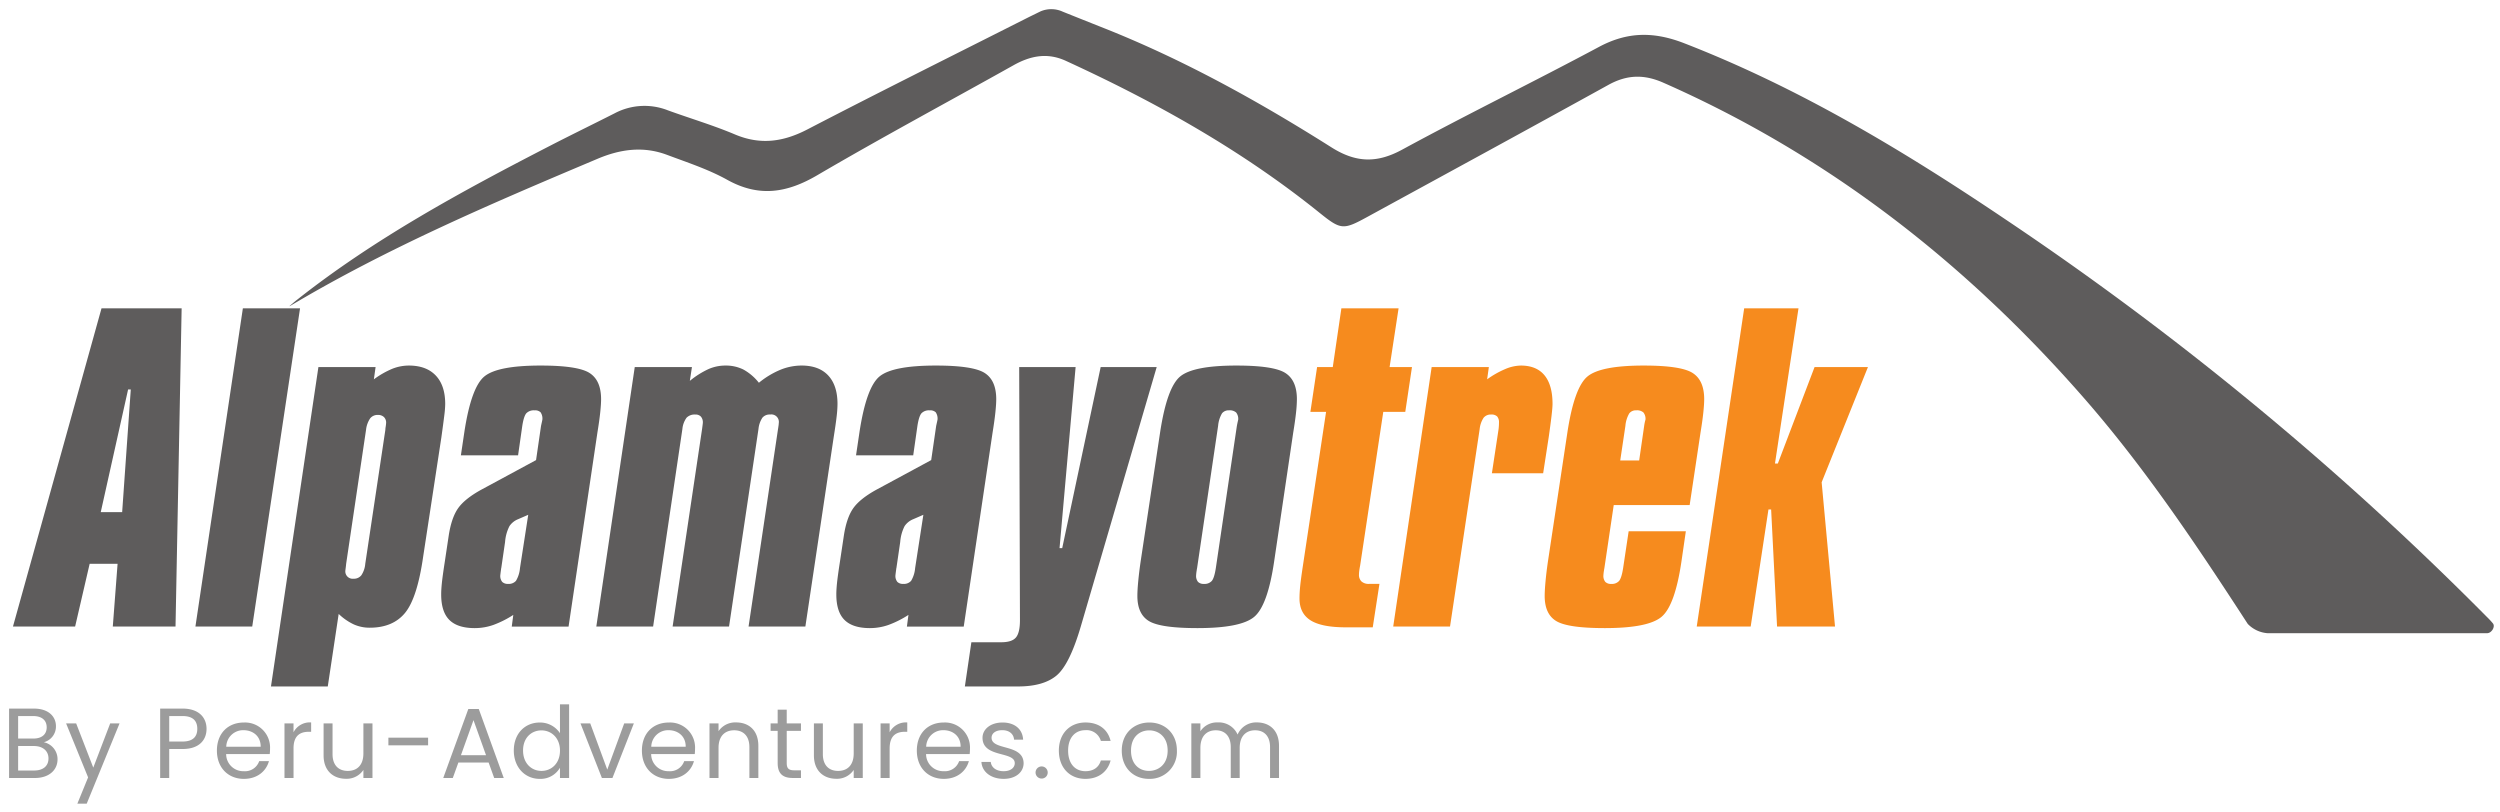 <svg id="Alpamayotrek" xmlns="http://www.w3.org/2000/svg" width="841" height="273" viewBox="0 0 841 273">
  <defs>
    <style>
      .cls-1 {
        fill: #f68b1e;
      }

      .cls-1, .cls-2, .cls-3 {
        fill-rule: evenodd;
      }

      .cls-2 {
        fill: #5e5c5c;
      }

      .cls-3 {
        fill: #9c9c9c;
      }
    </style>
  </defs>
  <path id="trek_" data-name="trek      " class="cls-1" d="M448.345,123.487h-5.276l-2.252,15.063h5.276l-7.785,51.691q-0.71,4.7-.933,6.984t-0.225,4.088q0,5.021,3.731,7.37t11.839,2.35h9.072l2.252-14.613H460.57a3.61,3.61,0,0,1-2.542-.8,3.046,3.046,0,0,1-.868-2.35,10.776,10.776,0,0,1,.1-1.287q0.1-.773.29-1.738l7.785-51.691h7.4l2.252-15.063h-7.528l3.024-19.762H451.24Zm73.573,16.576q0.353-2.994.354-4.152,0-6.373-2.7-9.656t-7.979-3.283a13.964,13.964,0,0,0-5.179,1.159,30.961,30.961,0,0,0-6.144,3.476l0.579-4.12H481.609l-12.933,87.288h19.11l9.972-66.431a8.616,8.616,0,0,1,1.319-3.8,3.05,3.05,0,0,1,2.542-1.095,2.706,2.706,0,0,1,2.026.644,3.028,3.028,0,0,1,.612,2.124q0,0.516-.033,1.03c-0.022.344-.054,0.708-0.1,1.095l-2.252,14.87h17.243l1.866-12.1Q521.564,143.056,521.918,140.063Zm24.868,3.186a9.946,9.946,0,0,1,1.319-4.216,2.838,2.838,0,0,1,2.348-1,3.3,3.3,0,0,1,2.381.708,3.407,3.407,0,0,1,.707,2.446l-0.064.194a15.132,15.132,0,0,0-.386,1.931L551.418,154.9h-6.37ZM568.4,169.9l3.667-24.461q0.644-3.925.933-6.695t0.29-4.441q0-6.373-3.925-8.852t-16.407-2.478q-14.414,0-18.884,3.637t-6.788,18.765l-6.562,43.515q-0.514,3.541-.8,6.6t-0.29,4.989q0,6.115,3.925,8.465t16.278,2.349q14.6,0,19.109-3.8t6.691-18.6l1.48-10.171H547.879l-1.865,12.424q-0.516,3.284-1.352,4.281a3.25,3.25,0,0,1-2.638,1,2.639,2.639,0,0,1-1.994-.675,3.159,3.159,0,0,1-.644-2.221,13.457,13.457,0,0,1,.193-1.61,7.062,7.062,0,0,1,.129-0.772l3.153-21.243H568.4Zm2.381,40.876h18.144l5.983-39.4h0.9l1.994,39.4h19.5l-4.5-48.536,15.57-38.752H610.418l-12.353,32.444H597.1l7.914-52.206H586.741Z"/>
  <path id="Alpamayo" class="cls-2" d="M43.993,131.019l-2.9,41.262H33.891l9.2-41.262h0.9ZM4.359,210.775H25.27l4.89-21.114h9.394l-1.608,21.114h21.1l2.059-107.05H34.149Zm61.381,0H84.849l16.085-107.05H81.7Zm83.739-71.163a33.487,33.487,0,0,0,.289-3.7q0-6.243-3.185-9.592t-9.039-3.347a15.114,15.114,0,0,0-5.6,1.094,29.685,29.685,0,0,0-6.177,3.541l0.579-4.12H107.111L91.154,230.924h19.109l3.668-24.4a18.96,18.96,0,0,0,5.115,3.54,12.973,12.973,0,0,0,5.308,1.095q7.848,0,11.935-5.021t6.08-18.99l6.112-40.039Q149.189,142.027,149.479,139.612Zm-26.605,50.049a8.13,8.13,0,0,1-1.319,3.863,3.159,3.159,0,0,1-2.606,1.158,2.48,2.48,0,0,1-2.766-2.768q0-.063.1-0.8t0.161-1.449l6.691-45.06a8.526,8.526,0,0,1,1.384-3.862,3.154,3.154,0,0,1,2.605-1.159,2.81,2.81,0,0,1,2.027.708,2.551,2.551,0,0,1,.74,1.931,13.218,13.218,0,0,1-.193,1.61,6.806,6.806,0,0,0-.064.772Zm52.051,1.417a10.036,10.036,0,0,1-1.351,4.313,3.2,3.2,0,0,1-2.638,1.029,2.637,2.637,0,0,1-1.994-.675,3.154,3.154,0,0,1-.644-2.221q0.063-.644.258-2a0.9,0.9,0,0,1,.064-0.386l1.287-8.819a13.949,13.949,0,0,1,1.48-5.343,6.341,6.341,0,0,1,2.9-2.317l3.41-1.481Zm26.991-52.335q0.29-2.766.29-4.441,0-6.373-3.925-8.852t-16.407-2.478q-14.349,0-18.852,3.605t-6.82,18.8l-1.158,7.789h19.238l1.415-9.914q0.514-3.282,1.384-4.248a3.5,3.5,0,0,1,2.734-.966,2.7,2.7,0,0,1,2.027.644,3.747,3.747,0,0,1,.611,2.51q-0.129.645-.45,2.06l-1.673,11.523-18.466,9.977q-5.6,3.09-7.817,6.309t-3.121,9.269l-1.286,8.562q-0.772,5.02-1,7.274t-0.225,3.8q0,5.858,2.767,8.594t8.557,2.735a18.8,18.8,0,0,0,6.209-1.062,33.349,33.349,0,0,0,6.723-3.379l-0.514,3.926h19.109l9.715-65.337Q201.625,141.513,201.916,138.743Zm48.127-14.451a13.3,13.3,0,0,0-6.081-1.32,14.13,14.13,0,0,0-5.565,1.159,29.16,29.16,0,0,0-6.338,3.991l0.708-4.635H213.529L200.6,210.775h19.109l9.844-66.431a7.669,7.669,0,0,1,1.416-3.831,3.8,3.8,0,0,1,2.959-1.062,2.4,2.4,0,0,1,1.866.708,2.966,2.966,0,0,1,.644,2.06c0,0.087-.033.387-0.1,0.9s-0.118.923-.161,1.223l-9.908,66.431h18.98l9.909-66.5a8.345,8.345,0,0,1,1.319-3.766,3.168,3.168,0,0,1,2.605-1.062,2.527,2.527,0,0,1,2.9,2.9,9.045,9.045,0,0,1-.129,1.159c-0.043.344-.086,0.622-0.129,0.837l-9.908,66.431h19.109l9.522-63.663q0.708-4.441,1-7.017a39.04,39.04,0,0,0,.289-4.184q0-6.243-3.12-9.592t-8.976-3.347a18.947,18.947,0,0,0-7.174,1.449,28.837,28.837,0,0,0-7.174,4.345A17.327,17.327,0,0,0,250.043,124.292Zm57.809,66.786a10.022,10.022,0,0,1-1.351,4.313,3.2,3.2,0,0,1-2.638,1.029,2.639,2.639,0,0,1-1.994-.675,3.154,3.154,0,0,1-.644-2.221q0.064-.644.258-2a0.9,0.9,0,0,1,.064-0.386l1.287-8.819a13.949,13.949,0,0,1,1.48-5.343,6.341,6.341,0,0,1,2.895-2.317l3.41-1.481Zm26.991-52.335q0.289-2.766.29-4.441,0-6.373-3.925-8.852T314.8,122.972q-14.348,0-18.852,3.605t-6.82,18.8l-1.158,7.789h19.238l1.416-9.914q0.513-3.282,1.383-4.248a3.5,3.5,0,0,1,2.734-.966,2.7,2.7,0,0,1,2.027.644,3.747,3.747,0,0,1,.611,2.51q-0.129.645-.45,2.06l-1.673,11.523-18.466,9.977q-5.6,3.09-7.817,6.309t-3.121,9.269l-1.286,8.562q-0.772,5.02-1,7.274t-0.225,3.8q0,5.858,2.767,8.594t8.557,2.735a18.8,18.8,0,0,0,6.209-1.062,33.354,33.354,0,0,0,6.724-3.379l-0.515,3.926H324.2l9.715-65.337Q334.554,141.513,334.843,138.743Zm8.268,69.908q0,4.183-1.351,5.794t-4.954,1.609H326.768l-2.187,14.87h17.887q8.492,0,12.9-3.637t8.2-16.512l25.543-87.288H370.263l-12.933,60.9h-0.9l5.405-60.9h-18.98Zm92.875-69.843a43.7,43.7,0,0,0,.29-4.506q0-6.373-3.925-8.852t-16.407-2.478q-14.414,0-18.884,3.637t-6.788,18.765l-6.562,43.515q-0.514,3.541-.805,6.6t-0.289,4.989q0,6.115,3.925,8.465t16.278,2.349q14.6,0,19.109-3.8t6.691-18.6l6.434-43.451Q435.7,141.513,435.986,138.808ZM409,191.142q-0.514,3.284-1.351,4.281a3.25,3.25,0,0,1-2.638,1,2.639,2.639,0,0,1-1.994-.675,3.159,3.159,0,0,1-.644-2.221,13.457,13.457,0,0,1,.193-1.61,7.062,7.062,0,0,1,.129-0.772l7.078-47.893a9.964,9.964,0,0,1,1.318-4.216,2.84,2.84,0,0,1,2.349-1,3.3,3.3,0,0,1,2.381.708,3.407,3.407,0,0,1,.707,2.446q-0.323,1.417-.45,2.125Z"/>
  <path id="By_Peru-Adventures.com" data-name="By Peru-Adventures.com" class="cls-3" d="M16.309,255.148c0,2.545-1.808,4.053-4.821,4.053H6.1v-8.24h5.289C14.367,250.961,16.309,252.569,16.309,255.148Zm-0.6-10.483c0,2.378-1.64,3.784-4.486,3.784H6.1V240.88h5.055C14.133,240.88,15.706,242.353,15.706,244.665Zm3.649,10.784a5.826,5.826,0,0,0-4.62-5.76A5.463,5.463,0,0,0,18.82,244.3c0-3.249-2.477-5.928-7.4-5.928H3.052v23.345h8.7C16.577,261.713,19.355,258.966,19.355,255.449Zm12.022,2.78-5.758-14.871H22.238l7.4,18.154-3.616,8.842h3.147l11.047-27H37.068Zm25.548-8.775V240.88h4.486c3.482,0,4.955,1.607,4.955,4.32,0,2.613-1.473,4.254-4.955,4.254H56.926ZM69.48,245.2c0-3.818-2.578-6.832-8.068-6.832H53.879v23.345h3.046v-9.747h4.486C67.2,251.966,69.48,248.751,69.48,245.2ZM81.9,245.636c3.147,0,5.825,1.976,5.791,5.56H76.112A5.682,5.682,0,0,1,81.9,245.636Zm8.57,10.416H87.193a5.042,5.042,0,0,1-5.156,3.383,5.768,5.768,0,0,1-5.959-5.761H90.741a16.509,16.509,0,0,0,.1-1.842,8.411,8.411,0,0,0-8.8-8.775c-5.356,0-9.072,3.651-9.072,9.445,0,5.828,3.85,9.512,9.072,9.512C86.59,262.014,89.536,259.4,90.473,256.052Zm8.273-4.32c0-4.254,2.21-5.56,5.122-5.56h0.8v-3.149a6.178,6.178,0,0,0-5.926,3.316v-2.981H95.7v18.355h3.046v-9.981Zm26.55-8.374h-3.047V253.44c0,3.952-2.109,5.895-5.256,5.895-3.08,0-5.122-1.909-5.122-5.627v-10.35h-3.013V254.11c0,5.258,3.315,7.871,7.533,7.871A6.742,6.742,0,0,0,122.249,259v2.713H125.3V243.358Zm5.36,7.369h13.358v-2.579H130.656v2.579Zm35.59,10.986h3.214l-8.4-23.211h-3.515l-8.436,23.211h3.214l1.874-5.192h10.177Zm-2.745-7.67h-8.436l4.218-11.79Zm9.344-1.575c0,5.694,3.783,9.546,8.7,9.546a7.535,7.535,0,0,0,6.83-3.751v3.45h3.08V236.928h-3.08v9.713a8,8,0,0,0-6.8-3.584C176.628,243.057,172.845,246.741,172.845,252.468Zm15.534,0.034c0,4.321-2.879,6.833-6.227,6.833s-6.193-2.546-6.193-6.867,2.845-6.765,6.193-6.765S188.379,248.248,188.379,252.5Zm6.9-9.144,7.2,18.355h3.549l7.2-18.355h-3.247L204.285,258.9l-5.725-15.541h-3.281Zm29.6,2.278c3.146,0,5.825,1.976,5.791,5.56H219.085A5.683,5.683,0,0,1,224.877,245.636Zm8.57,10.416h-3.281a5.042,5.042,0,0,1-5.155,3.383,5.768,5.768,0,0,1-5.959-5.761h14.663a16.511,16.511,0,0,0,.1-1.842,8.411,8.411,0,0,0-8.8-8.775c-5.357,0-9.073,3.651-9.073,9.445,0,5.828,3.85,9.512,9.073,9.512C229.563,262.014,232.509,259.4,233.447,256.052Zm18.651,5.661h3.012V250.894c0-5.258-3.247-7.871-7.5-7.871a6.776,6.776,0,0,0-5.892,2.948v-2.613h-3.047v18.355h3.047V251.564c0-3.952,2.142-5.895,5.256-5.895,3.079,0,5.122,1.909,5.122,5.661v10.383Zm9.511-5.024c0,3.684,1.842,5.024,5.089,5.024h2.745v-2.579H267.2c-1.875,0-2.544-.637-2.544-2.445V245.87h4.787v-2.512h-4.787v-4.622h-3.047v4.622h-2.377v2.512h2.377v10.819Zm28.626-13.331h-3.047V253.44c0,3.952-2.109,5.895-5.256,5.895-3.08,0-5.122-1.909-5.122-5.627v-10.35H273.8V254.11c0,5.258,3.315,7.871,7.533,7.871A6.742,6.742,0,0,0,287.188,259v2.713h3.047V243.358Zm9.043,8.374c0-4.254,2.209-5.56,5.122-5.56h0.8v-3.149a6.178,6.178,0,0,0-5.925,3.316v-2.981h-3.047v18.355h3.047v-9.981Zm18.08-6.1c3.146,0,5.825,1.976,5.791,5.56H311.566A5.683,5.683,0,0,1,317.358,245.636Zm8.57,10.416h-3.281a5.043,5.043,0,0,1-5.156,3.383,5.767,5.767,0,0,1-5.958-5.761H326.2a16.754,16.754,0,0,0,.1-1.842,8.412,8.412,0,0,0-8.805-8.775c-5.356,0-9.072,3.651-9.072,9.445,0,5.828,3.85,9.512,9.072,9.512C322.044,262.014,324.99,259.4,325.928,256.052Zm18.416,0.67c-0.134-6.565-10.78-4.187-10.78-8.541,0-1.473,1.34-2.545,3.583-2.545,2.443,0,3.849,1.34,3.983,3.182h3.047c-0.2-3.584-2.879-5.761-6.93-5.761-4.084,0-6.729,2.311-6.729,5.124,0,6.833,10.847,4.455,10.847,8.541,0,1.507-1.339,2.713-3.75,2.713-2.578,0-4.151-1.34-4.318-3.115H330.15c0.2,3.35,3.214,5.694,7.5,5.694C341.7,262.014,344.344,259.737,344.344,256.722Zm8.105,3.115a2.042,2.042,0,1,0-2.009,2.077A2.031,2.031,0,0,0,352.449,259.837Zm3.75-7.335c0,5.828,3.716,9.512,8.939,9.512,4.553,0,7.532-2.545,8.469-6.2h-3.28c-0.67,2.311-2.478,3.617-5.189,3.617-3.348,0-5.825-2.378-5.825-6.933,0-4.488,2.477-6.866,5.825-6.866a5,5,0,0,1,5.189,3.617h3.28c-0.937-3.852-3.916-6.2-8.469-6.2C359.915,243.057,356.2,246.741,356.2,252.5Zm39.708,0c0-5.794-4.051-9.445-9.273-9.445-5.189,0-9.273,3.651-9.273,9.445,0,5.828,3.95,9.512,9.139,9.512A9.1,9.1,0,0,0,395.907,252.5Zm-15.433,0c0-4.622,2.913-6.8,6.126-6.8,3.147,0,6.194,2.177,6.194,6.8,0,4.656-3.114,6.833-6.294,6.833S380.474,257.158,380.474,252.5Zm46.772,9.211h3.013V250.894c0-5.258-3.247-7.871-7.432-7.871a6.793,6.793,0,0,0-6.5,4.087,6.9,6.9,0,0,0-6.728-4.087A6.632,6.632,0,0,0,403.812,246v-2.646h-3.046v18.355h3.046V251.6c0-3.953,2.109-5.929,5.189-5.929,3.013,0,5.022,1.909,5.022,5.661v10.383h3.012V251.6c0-3.953,2.11-5.929,5.189-5.929,3.013,0,5.022,1.909,5.022,5.661v10.383Z"/>
  <path id="Forma_5" data-name="Forma 5" class="cls-2" d="M357.521,3.935c5.377,2.159,8.521,3.409,13.907,5.548,26.9,10.678,52.084,24.679,76.479,40.089,8.157,5.153,15.211,5.426,23.763.776,21.871-11.891,44.266-22.816,66.217-34.564,9.627-5.152,18.469-5.206,28.711-1.228C605.37,29.614,640.642,50.878,674.935,74A1056.359,1056.359,0,0,1,837.36,208.312c0.442,0.449.858,0.923,1.26,1.411,0.879,1.069-.449,3.283-1.953,3.283H762.782a10.285,10.285,0,0,1-6.637-3.125C739.151,183.726,721.887,157.8,701.3,134.2c-39.756-45.574-86.269-81.93-141.8-106.4-6.551-2.886-12.272-2.648-18.447.764C514.029,43.5,486.912,58.25,459.821,73.052c-7.956,4.347-8.79,4.278-15.905-1.452-26.094-21.017-55.054-37.224-85.392-51.143-6.188-2.839-11.877-1.7-17.552,1.481-22.029,12.331-44.285,24.269-66.066,37.022-10.2,5.971-19.587,7.465-30.258,1.531-6.357-3.535-13.428-5.836-20.285-8.406-7.908-2.964-15.579-1.947-23.336,1.328C165.82,68.277,130.656,83.2,97.5,102.976c-0.138.083-.113-0.007,0.037-0.135,0.748-.638,1.489-1.284,2.26-1.893C126.05,80.2,155.305,64.372,184.9,49.109c7.27-3.749,14.63-7.324,21.925-11.025a21.466,21.466,0,0,1,17.812-.983c7.522,2.735,15.231,5.011,22.591,8.12,8.592,3.63,16.292,2.517,24.411-1.7C295.846,30.95,320.276,18.8,344.624,6.5c2.359-1.192,3.03-1.5,5.4-2.668A9.2,9.2,0,0,1,357.521,3.935Z"/>
</svg>

